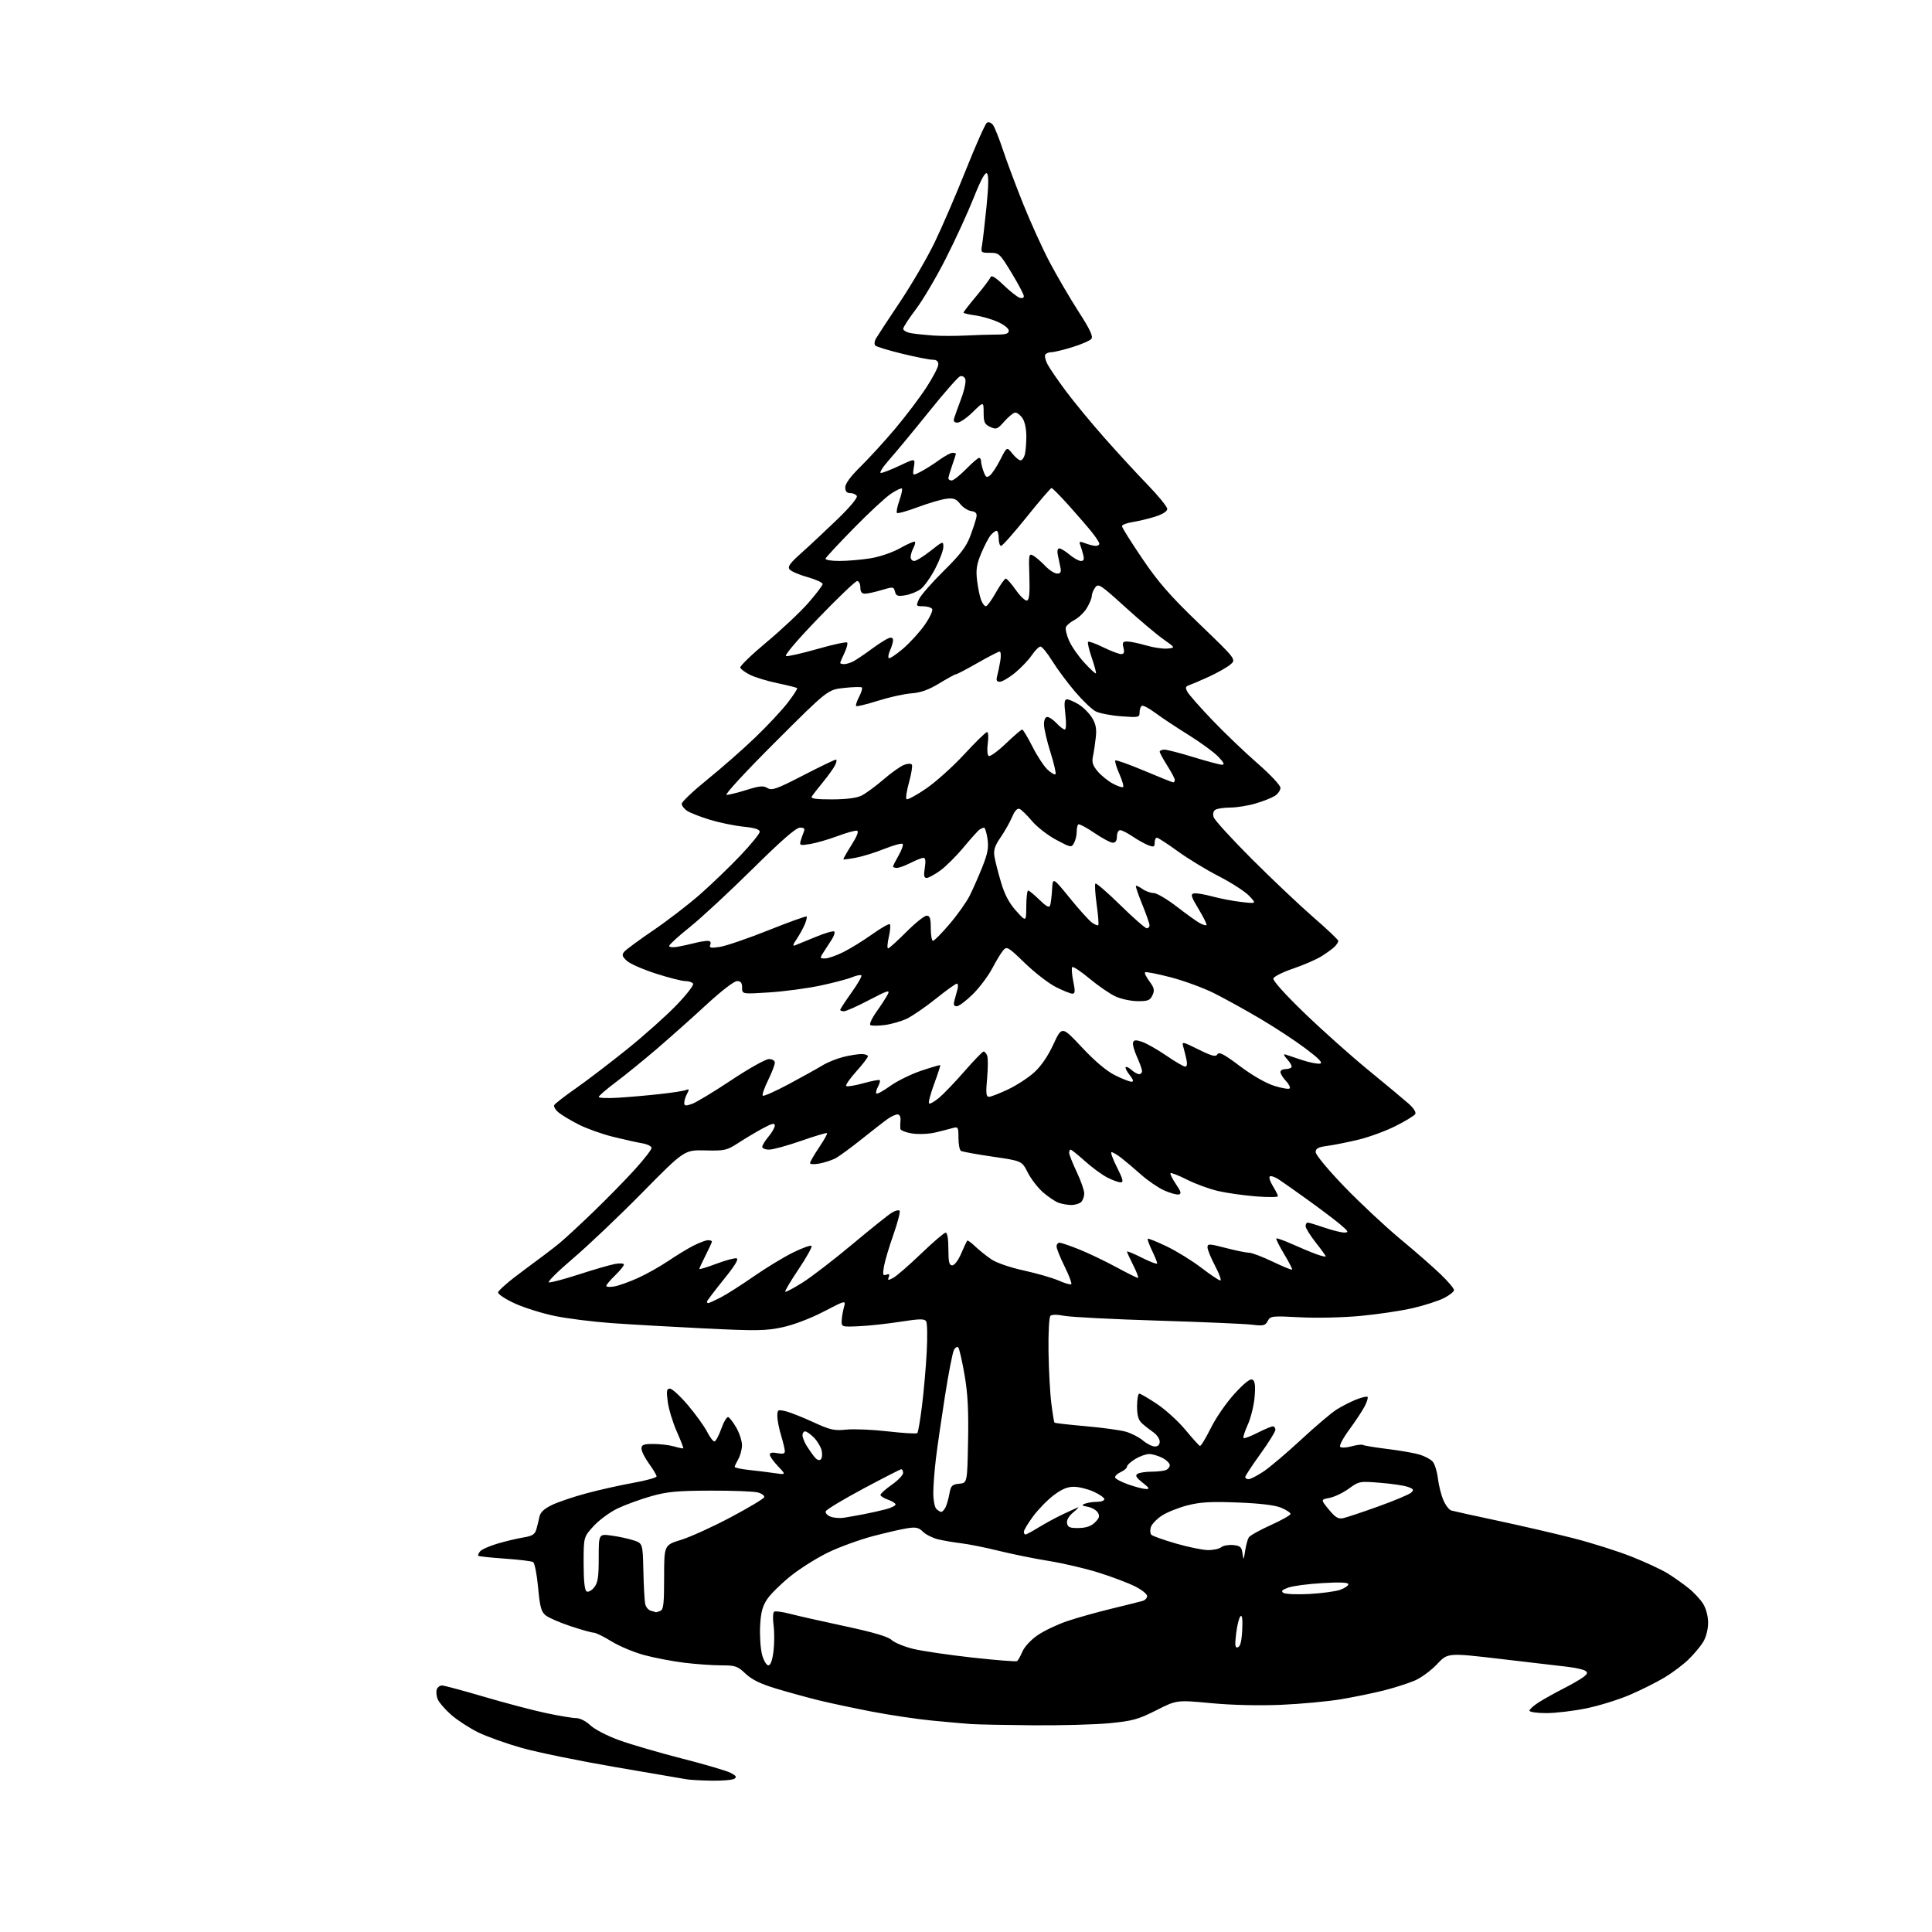 <?xml version="1.0" encoding="UTF-8" standalone="no"?>
<svg 
  version="1.1" 
  xmlns="http://www.w3.org/2000/svg" 
  xmlns:xlink="http://www.w3.org/1999/xlink" 
  xmlns:svg="http://www.w3.org/2000/svg"
  xmlns:rdf="http://www.w3.org/1999/02/22-rdf-syntax-ns#"
  xmlns:cc="http://creativecommons.org/ns#"
  xmlns:dc="http://purl.org/dc/elements/1.1/"
  viewBox="0 0 768 768"
  width="768"
  height="768"
>
<style>svg {background-color: white; }</style>"
<path stroke="none" fill="black" fill-rule="evenodd" d="M283.00,707.85C278.88,707.78 274.38,707.54 273.00,707.31C271.62,707.08 258.80,704.88 244.50,702.43C230.20,699.97 213.55,696.56 207.50,694.86C201.45,693.15 193.65,690.37 190.16,688.68C186.67,686.98 181.80,683.81 179.32,681.64C176.85,679.46 174.43,676.63 173.94,675.35C173.45,674.07 173.32,672.34 173.64,671.51C173.95,670.68 174.88,670.00 175.70,670.00C176.52,670.00 184.06,672.03 192.46,674.50C200.86,676.98 211.95,679.90 217.11,680.99C222.28,682.08 227.67,682.98 229.10,682.98C230.58,682.99 232.99,684.23 234.68,685.84C236.35,687.44 241.39,690.04 246.19,691.78C250.89,693.47 262.10,696.75 271.12,699.05C280.13,701.35 288.80,703.90 290.40,704.72C292.64,705.87 292.98,706.40 291.90,707.09C291.13,707.57 287.12,707.91 283.00,707.85zM410.64,685.83C399.56,685.73 388.48,685.51 386.00,685.34C383.52,685.16 376.55,684.54 370.50,683.96C364.45,683.37 353.65,681.76 346.50,680.38C339.35,679.00 329.90,676.99 325.50,675.91C321.10,674.82 313.54,672.75 308.71,671.30C302.36,669.39 298.94,667.73 296.39,665.33C293.17,662.29 292.31,662.00 286.65,662.00C283.24,662.00 276.63,661.53 271.97,660.96C267.31,660.39 260.16,659.02 256.08,657.92C252.00,656.82 246.14,654.36 243.06,652.46C239.98,650.56 236.80,649.00 235.98,649.00C235.17,649.00 231.02,647.84 226.77,646.42C222.51,645.01 218.07,643.07 216.90,642.12C215.13,640.69 214.61,638.75 213.90,631.01C213.42,625.86 212.54,621.33 211.93,620.96C211.32,620.58 206.26,619.96 200.68,619.58C195.11,619.19 190.36,618.69 190.13,618.46C189.90,618.23 190.22,617.44 190.85,616.69C191.47,615.94 194.57,614.56 197.74,613.62C200.91,612.68 205.52,611.58 207.98,611.18C211.58,610.59 212.61,609.96 213.20,607.97C213.60,606.61 214.15,604.36 214.43,602.97C214.78,601.19 216.25,599.79 219.38,598.27C221.83,597.08 228.03,594.98 233.16,593.61C238.30,592.23 246.66,590.36 251.75,589.45C256.84,588.54 261.00,587.39 261.00,586.89C261.00,586.39 259.65,584.12 258.00,581.84C256.35,579.56 255.00,576.87 255.00,575.85C255.00,574.31 255.80,574.00 259.76,574.00C262.37,574.00 266.06,574.44 267.94,574.98C269.83,575.52 271.48,575.86 271.61,575.72C271.75,575.59 270.57,572.55 269.00,568.98C267.42,565.41 265.82,560.12 265.44,557.24C264.86,552.85 265.00,552.00 266.31,552.00C267.17,552.00 270.39,554.96 273.46,558.58C276.53,562.20 279.94,566.93 281.04,569.08C282.14,571.24 283.46,573.00 283.98,573.00C284.50,573.00 285.72,570.75 286.70,568.00C287.67,565.24 288.93,563.14 289.49,563.32C290.04,563.51 291.51,565.42 292.73,567.58C293.96,569.73 294.96,572.85 294.95,574.50C294.94,576.15 294.29,578.62 293.50,580.00C292.71,581.38 292.05,582.78 292.04,583.11C292.02,583.45 294.59,584.00 297.75,584.33C300.91,584.67 305.52,585.24 308.00,585.60C312.50,586.26 312.50,586.26 309.25,582.83C307.46,580.95 306.00,578.87 306.00,578.23C306.00,577.45 307.03,577.26 309.00,577.65C311.17,578.08 312.00,577.87 311.99,576.88C311.98,576.12 311.31,573.29 310.49,570.59C309.67,567.89 309.00,564.45 309.00,562.95C309.00,560.37 309.19,560.26 312.25,560.98C314.04,561.40 318.98,563.35 323.22,565.30C330.03,568.44 331.59,568.79 336.44,568.29C339.47,567.98 346.92,568.30 353.00,569.00C359.08,569.70 364.32,570.01 364.65,569.69C364.97,569.37 365.81,564.47 366.51,558.80C367.22,553.14 368.06,543.55 368.38,537.50C368.71,531.45 368.61,525.92 368.16,525.22C367.50,524.19 365.54,524.22 357.92,525.41C352.74,526.22 345.35,527.02 341.50,527.19C334.60,527.50 334.50,527.47 334.59,525.00C334.64,523.62 335.04,521.22 335.48,519.65C336.27,516.79 336.27,516.79 327.38,521.40C322.12,524.13 315.44,526.67 311.00,527.62C304.40,529.03 300.68,529.08 280.00,528.07C267.07,527.44 250.43,526.48 243.00,525.95C235.57,525.41 225.45,524.14 220.50,523.11C215.55,522.09 208.46,519.87 204.75,518.19C201.04,516.50 198.00,514.51 198.00,513.77C198.00,513.02 202.59,509.05 208.20,504.95C213.81,500.85 220.23,495.99 222.45,494.14C224.68,492.29 230.78,486.65 236.00,481.60C241.22,476.56 248.54,469.09 252.25,465.01C255.96,460.92 259.00,457.02 259.00,456.33C259.00,455.65 257.31,454.81 255.25,454.47C253.19,454.12 247.97,452.96 243.66,451.89C239.35,450.82 233.28,448.65 230.16,447.08C227.04,445.51 223.41,443.34 222.09,442.27C220.76,441.20 219.98,439.83 220.35,439.24C220.72,438.64 224.64,435.61 229.07,432.51C233.49,429.42 242.59,422.46 249.30,417.06C256.01,411.65 264.80,403.82 268.83,399.64C272.86,395.47 275.87,391.59 275.52,391.03C275.17,390.46 273.79,390.00 272.45,390.00C271.12,390.00 265.84,388.66 260.72,387.02C255.61,385.38 250.40,383.09 249.16,381.93C247.31,380.21 247.12,379.56 248.13,378.34C248.81,377.52 253.99,373.70 259.64,369.86C265.29,366.01 273.65,359.59 278.21,355.59C282.77,351.58 289.99,344.65 294.25,340.17C298.51,335.69 302.00,331.40 302.00,330.65C302.00,329.69 300.02,329.07 295.52,328.61C291.96,328.25 286.00,327.02 282.27,325.89C278.55,324.75 274.49,323.18 273.25,322.39C272.01,321.60 271.00,320.31 271.00,319.53C271.00,318.74 275.61,314.37 281.25,309.82C286.89,305.26 295.42,297.77 300.20,293.17C304.99,288.57 310.79,282.36 313.10,279.38C315.40,276.39 317.10,273.76 316.87,273.54C316.64,273.31 313.15,272.43 309.12,271.59C305.09,270.75 300.17,269.26 298.20,268.28C296.22,267.30 294.46,266.00 294.27,265.39C294.08,264.78 298.78,260.23 304.72,255.28C310.66,250.33 318.10,243.33 321.26,239.73C324.42,236.14 327.00,232.72 327.00,232.15C327.00,231.57 324.31,230.35 321.02,229.42C317.73,228.50 314.52,227.13 313.89,226.37C312.99,225.28 313.96,223.92 318.63,219.75C321.86,216.87 328.28,210.85 332.90,206.40C337.91,201.56 341.01,197.83 340.59,197.14C340.20,196.51 339.01,196.00 337.94,196.00C336.59,196.00 336.00,195.31 336.00,193.72C336.00,192.25 338.16,189.32 342.09,185.47C345.43,182.19 351.59,175.45 355.77,170.50C359.95,165.55 365.53,158.18 368.18,154.12C370.83,150.06 373.00,145.90 373.00,144.87C373.00,143.60 372.28,143.00 370.75,143.00C369.51,143.00 364.08,141.93 358.67,140.62C353.26,139.31 348.44,137.84 347.96,137.36C347.45,136.85 347.59,135.61 348.29,134.43C348.95,133.30 353.24,126.78 357.81,119.94C362.38,113.10 368.53,102.55 371.47,96.50C374.40,90.45 380.03,77.41 383.97,67.52C387.91,57.63 391.66,49.20 392.31,48.79C392.98,48.36 394.03,48.75 394.72,49.66C395.38,50.56 397.14,54.94 398.62,59.39C400.09,63.85 403.73,73.58 406.70,81.00C409.67,88.42 414.48,99.00 417.40,104.50C420.32,110.00 425.45,118.76 428.80,123.96C433.35,131.03 434.62,133.75 433.83,134.71C433.24,135.42 429.84,136.90 426.27,138.00C422.71,139.10 418.96,140.00 417.95,140.00C416.94,140.00 415.85,140.44 415.52,140.97C415.19,141.50 415.58,143.23 416.40,144.80C417.21,146.37 420.54,151.22 423.79,155.58C427.05,159.94 433.88,168.22 438.99,174.00C444.09,179.78 451.80,188.16 456.13,192.63C460.46,197.10 464.00,201.45 464.00,202.30C464.00,203.26 462.21,204.41 459.25,205.35C456.64,206.18 452.59,207.16 450.25,207.52C447.91,207.88 446.00,208.62 446.00,209.16C446.00,209.70 449.63,215.49 454.07,222.04C460.52,231.56 465.09,236.79 476.82,248.07C491.49,262.18 491.49,262.18 489.00,264.24C487.62,265.37 483.80,267.52 480.50,269.03C477.20,270.54 473.69,272.04 472.71,272.37C471.25,272.86 471.12,273.35 471.99,274.98C472.58,276.09 477.05,281.16 481.92,286.26C486.79,291.35 494.88,299.09 499.89,303.46C504.98,307.90 509.00,312.18 509.00,313.17C509.00,314.15 507.99,315.60 506.75,316.39C505.51,317.18 502.06,318.54 499.07,319.41C496.08,320.29 491.58,321.01 489.07,321.02C486.56,321.02 483.89,321.42 483.14,321.89C482.29,322.43 482.04,323.54 482.46,324.87C482.83,326.03 489.71,333.56 497.75,341.60C505.79,349.63 516.79,360.03 522.18,364.71C527.58,369.38 532.00,373.58 532.00,374.03C532.00,374.49 531.34,375.52 530.53,376.33C529.72,377.14 527.35,378.86 525.28,380.15C523.20,381.44 518.16,383.63 514.08,385.01C509.99,386.40 506.44,388.17 506.18,388.95C505.90,389.79 510.84,395.29 518.61,402.78C525.70,409.62 537.08,419.77 543.90,425.35C550.71,430.93 557.87,436.89 559.80,438.59C561.92,440.45 563.02,442.15 562.58,442.86C562.18,443.52 558.67,445.65 554.78,447.61C550.90,449.57 544.29,452.00 540.11,453.01C535.92,454.02 530.36,455.14 527.75,455.49C523.98,455.99 523.00,456.51 523.00,458.01C523.00,459.06 528.05,465.14 534.38,471.70C540.64,478.19 550.65,487.55 556.61,492.50C562.58,497.45 569.83,503.79 572.73,506.60C575.63,509.40 578.00,512.20 578.00,512.83C578.00,513.45 576.20,514.88 574.01,516.00C571.81,517.12 566.30,518.90 561.76,519.96C557.22,521.03 547.88,522.43 541.00,523.08C533.87,523.75 523.46,524.00 516.78,523.64C505.58,523.05 505.01,523.11 503.94,525.11C502.95,526.97 502.22,527.14 497.66,526.58C494.82,526.24 477.88,525.51 460.00,524.96C442.12,524.41 425.48,523.55 423.00,523.05C420.27,522.51 418.13,522.51 417.55,523.07C417.03,523.58 416.69,529.94 416.80,537.28C416.91,544.58 417.41,553.84 417.92,557.86C418.42,561.88 418.99,565.33 419.19,565.52C419.38,565.72 424.93,566.35 431.52,566.93C438.11,567.51 445.30,568.49 447.49,569.11C449.69,569.72 452.76,571.30 454.32,572.61C455.88,573.93 458.02,575.00 459.08,575.00C460.32,575.00 461.00,574.31 461.00,573.05C461.00,571.97 459.83,570.28 458.40,569.30C456.98,568.31 454.95,566.71 453.90,565.75C452.52,564.48 452.00,562.64 452.00,559.00C452.00,556.25 452.40,554.00 452.89,554.00C453.37,554.00 456.56,555.86 459.96,558.13C463.36,560.40 468.43,565.02 471.21,568.38C474.00,571.75 476.59,574.63 476.98,574.78C477.36,574.93 479.31,571.74 481.31,567.69C483.33,563.60 487.54,557.52 490.78,553.99C494.80,549.62 497.03,547.90 497.93,548.46C498.89,549.05 499.11,550.94 498.72,555.39C498.43,558.75 497.21,563.67 496.01,566.33C494.81,568.99 494.05,571.38 494.32,571.65C494.58,571.92 497.08,570.98 499.87,569.57C502.65,568.16 505.40,567.00 505.97,567.00C506.54,567.00 507.00,567.61 507.00,568.35C507.00,569.09 504.30,573.43 501.00,578.00C497.70,582.57 495.00,586.69 495.00,587.15C495.00,587.62 495.60,588.00 496.33,588.00C497.06,588.00 499.70,586.64 502.21,584.99C504.71,583.33 511.42,577.65 517.13,572.36C522.83,567.07 529.18,561.68 531.23,560.37C533.28,559.07 536.79,557.27 539.02,556.37C541.26,555.48 543.32,554.99 543.62,555.28C543.91,555.57 543.40,557.25 542.49,559.01C541.58,560.78 538.83,564.94 536.38,568.27C533.93,571.60 532.29,574.69 532.74,575.14C533.19,575.59 535.24,575.50 537.29,574.93C539.35,574.36 541.39,574.12 541.84,574.40C542.28,574.67 546.66,575.39 551.57,576.00C556.48,576.60 562.18,577.59 564.23,578.20C566.29,578.81 568.65,580.06 569.48,580.98C570.31,581.89 571.25,584.86 571.57,587.57C571.89,590.28 572.85,594.18 573.72,596.23C574.58,598.28 576.01,600.17 576.89,600.44C577.78,600.70 586.15,602.55 595.50,604.54C604.85,606.53 618.39,609.67 625.59,611.51C632.78,613.35 643.19,616.65 648.71,618.84C654.23,621.03 660.72,624.06 663.12,625.57C665.53,627.09 669.21,629.69 671.29,631.37C673.38,633.04 675.97,635.83 677.04,637.57C678.21,639.46 679.00,642.51 679.00,645.12C678.99,647.71 678.19,650.82 677.03,652.72C675.95,654.49 673.30,657.64 671.15,659.72C668.99,661.80 664.73,665.00 661.68,666.83C658.63,668.66 652.49,671.74 648.03,673.67C643.57,675.59 635.78,678.03 630.71,679.07C625.64,680.12 618.46,680.98 614.75,680.99C610.96,680.99 608.00,680.57 608.00,680.01C608.00,679.47 609.70,677.95 611.79,676.63C613.87,675.32 618.26,672.88 621.54,671.20C624.82,669.53 628.40,667.46 629.50,666.60C631.11,665.34 631.23,664.86 630.14,664.14C629.40,663.65 626.25,662.95 623.14,662.58C620.04,662.21 608.05,660.81 596.50,659.46C575.50,657.00 575.50,657.00 571.24,661.54C568.90,664.04 564.92,666.96 562.41,668.04C559.89,669.12 554.39,670.88 550.17,671.96C545.95,673.03 538.23,674.62 533.00,675.49C527.77,676.36 517.10,677.35 509.27,677.69C500.47,678.07 489.83,677.82 481.40,677.03C467.77,675.75 467.77,675.75 459.63,679.87C452.51,683.47 450.21,684.11 441.14,684.99C435.45,685.55 421.72,685.92 410.64,685.83zM305.42,662.00C306.31,662.00 307.01,660.08 307.47,656.42C307.85,653.35 307.87,648.67 307.50,646.02C307.14,643.38 307.25,640.96 307.75,640.66C308.24,640.35 311.13,640.74 314.15,641.54C317.18,642.33 327.01,644.55 335.99,646.47C347.19,648.86 352.99,650.58 354.42,651.91C355.56,652.98 359.43,654.57 363.00,655.45C366.57,656.32 377.15,657.87 386.50,658.91C395.85,659.94 403.84,660.57 404.27,660.32C404.69,660.07 405.65,658.37 406.42,656.55C407.21,654.66 409.79,651.86 412.43,650.05C414.98,648.29 420.24,645.78 424.12,644.46C428.00,643.14 435.98,640.90 441.84,639.48C447.70,638.06 453.29,636.66 454.25,636.38C455.21,636.10 456.00,635.23 456.00,634.45C456.00,633.67 453.86,631.95 451.25,630.64C448.64,629.32 442.23,626.88 437.00,625.23C431.77,623.57 422.77,621.45 417.00,620.52C411.23,619.59 402.23,617.76 397.00,616.47C391.77,615.17 385.02,613.82 382.00,613.46C378.98,613.10 374.79,612.38 372.70,611.85C370.61,611.32 367.98,609.98 366.87,608.87C365.22,607.22 364.08,606.97 360.67,607.50C358.38,607.85 352.23,609.27 347.00,610.64C341.77,612.02 333.84,614.90 329.37,617.04C324.89,619.19 318.14,623.42 314.37,626.44C310.59,629.47 306.38,633.60 305.01,635.63C303.08,638.50 302.44,640.90 302.16,646.44C301.97,650.35 302.32,655.46 302.94,657.78C303.57,660.10 304.68,662.00 305.42,662.00zM492.10,654.81C493.06,654.49 493.59,652.34 493.80,647.92C494.01,643.57 493.78,641.83 493.09,642.51C492.53,643.07 491.76,646.17 491.38,649.40C490.82,654.20 490.95,655.18 492.10,654.81zM260.67,640.88C260.76,640.95 261.55,640.73 262.42,640.39C263.75,639.88 264.00,637.74 264.00,626.99C264.00,614.19 264.00,614.19 270.75,612.11C274.46,610.96 283.33,606.93 290.46,603.14C297.58,599.36 303.57,595.78 303.78,595.17C303.98,594.57 302.87,593.72 301.32,593.29C299.77,592.85 291.30,592.52 282.50,592.55C269.19,592.59 265.21,592.96 258.83,594.77C254.61,595.97 248.67,598.13 245.61,599.58C242.56,601.02 238.25,604.17 236.03,606.58C232.00,610.96 232.00,610.96 232.00,621.42C232.00,628.29 232.40,632.13 233.16,632.60C233.82,633.01 235.12,632.33 236.16,631.05C237.66,629.20 238.00,627.01 238.00,619.26C238.00,609.74 238.00,609.74 243.04,610.41C245.82,610.78 249.76,611.63 251.79,612.29C255.50,613.50 255.50,613.50 255.75,624.50C255.88,630.55 256.22,636.48 256.50,637.68C256.77,638.87 257.79,640.06 258.75,640.31C259.71,640.56 260.58,640.82 260.67,640.88zM520.50,633.63C525.45,633.36 530.96,632.61 532.75,631.97C534.54,631.33 536.00,630.33 536.00,629.75C536.00,629.04 532.64,628.89 525.75,629.30C520.11,629.62 513.99,630.43 512.15,631.08C509.64,631.97 509.14,632.49 510.15,633.19C510.89,633.70 515.55,633.90 520.50,633.63zM494.96,616.50C495.29,614.30 495.94,611.90 496.40,611.16C496.86,610.42 500.78,608.22 505.11,606.27C509.45,604.31 513.00,602.30 513.00,601.81C513.00,601.31 511.33,600.20 509.29,599.35C506.85,598.33 500.93,597.61 492.04,597.27C481.33,596.85 477.14,597.09 472.00,598.41C468.43,599.33 463.85,601.17 461.83,602.50C459.81,603.83 457.85,605.89 457.48,607.06C457.11,608.24 457.21,609.61 457.70,610.10C458.20,610.60 462.58,612.16 467.44,613.57C472.30,614.98 478.02,616.15 480.14,616.18C482.27,616.21 484.65,615.70 485.44,615.05C486.23,614.40 488.36,614.01 490.18,614.18C493.02,614.45 493.56,614.94 493.92,617.50C494.32,620.35 494.37,620.29 494.96,616.50zM407.64,610.00C407.99,610.00 410.37,608.71 412.92,607.14C415.48,605.57 419.80,603.23 422.53,601.94C425.26,600.66 427.95,599.42 428.50,599.21C429.05,598.99 428.21,599.89 426.64,601.20C424.81,602.73 423.92,604.30 424.17,605.55C424.49,607.14 425.36,607.48 428.84,607.41C431.82,607.35 433.79,606.66 435.30,605.15C437.02,603.42 437.25,602.61 436.38,601.24C435.78,600.28 433.98,599.26 432.39,598.97C429.99,598.54 429.81,598.32 431.33,597.72C432.34,597.33 434.48,597.00 436.08,597.00C437.69,597.00 439.00,596.53 439.00,595.95C439.00,595.37 437.09,594.03 434.75,592.97C432.41,591.91 428.88,591.03 426.89,591.02C424.30,591.01 422.02,591.97 418.76,594.46C416.27,596.36 412.61,600.13 410.62,602.84C408.63,605.55 407.00,608.27 407.00,608.88C407.00,609.50 407.29,610.00 407.64,610.00zM335.50,603.32C337.15,603.06 340.75,602.42 343.50,601.89C346.25,601.36 350.19,600.48 352.25,599.93C354.31,599.37 356.00,598.53 356.00,598.06C356.00,597.58 354.65,596.73 353.00,596.15C351.35,595.57 350.00,594.72 350.00,594.24C350.00,593.77 352.02,591.96 354.50,590.21C356.98,588.47 359.00,586.36 359.00,585.52C359.00,584.68 358.66,584.02 358.25,584.05C357.84,584.08 351.01,587.58 343.08,591.82C335.15,596.06 328.47,600.09 328.24,600.77C328.02,601.45 328.88,602.41 330.17,602.90C331.45,603.39 333.85,603.58 335.50,603.32zM534.00,603.48C535.38,603.18 541.67,601.07 548.00,598.80C554.33,596.52 560.14,594.08 560.92,593.37C562.13,592.28 561.96,591.93 559.76,591.10C558.35,590.56 553.39,589.81 548.75,589.44C540.48,588.76 540.25,588.81 536.17,591.76C533.88,593.42 530.43,595.07 528.49,595.44C524.97,596.10 524.97,596.10 528.23,600.06C530.88,603.27 531.98,603.92 534.00,603.48zM374.16,601.00C374.59,601.00 375.34,600.21 375.83,599.25C376.33,598.29 377.04,595.84 377.40,593.81C377.99,590.55 378.45,590.09 381.28,589.81C384.50,589.50 384.50,589.50 384.82,573.00C385.06,560.66 384.71,553.98 383.42,546.50C382.46,541.00 381.35,536.11 380.93,535.64C380.52,535.17 379.74,535.62 379.20,536.64C378.66,537.66 377.05,545.92 375.63,555.00C374.21,564.08 372.58,575.31 372.02,579.97C371.46,584.63 371.00,590.73 371.00,593.52C371.00,596.32 371.54,599.14 372.20,599.80C372.86,600.46 373.74,601.00 374.16,601.00zM455.50,591.91C457.13,591.97 456.89,591.50 454.17,589.35C451.64,587.36 451.16,586.52 452.17,585.88C452.90,585.41 455.38,585.02 457.67,585.02C459.96,585.01 462.55,584.73 463.42,584.39C464.29,584.06 465.00,583.17 465.00,582.42C465.00,581.67 463.67,580.36 462.05,579.53C460.43,578.69 458.06,578.00 456.80,578.00C455.53,578.01 453.04,578.90 451.25,579.99C449.46,581.08 448.00,582.44 448.00,583.01C448.00,583.58 446.86,584.56 445.47,585.19C444.08,585.83 443.10,586.80 443.29,587.36C443.47,587.91 445.85,589.15 448.56,590.11C451.28,591.06 454.40,591.87 455.50,591.91zM326.30,580.10C326.83,579.57 326.95,577.95 326.59,576.49C326.22,575.02 324.83,572.74 323.50,571.41C322.18,570.09 320.62,569.00 320.05,569.00C319.47,569.00 319.00,569.69 319.00,570.54C319.00,571.38 319.76,573.29 320.69,574.79C321.62,576.28 323.04,578.30 323.86,579.27C324.80,580.39 325.70,580.70 326.30,580.10zM281.54,518.00C281.84,518.00 283.97,517.04 286.29,515.86C288.61,514.69 294.55,510.91 299.50,507.47C304.45,504.03 311.52,499.73 315.22,497.91C318.91,496.09 322.23,494.90 322.59,495.26C322.95,495.62 320.65,499.77 317.48,504.48C314.31,509.20 311.91,513.25 312.15,513.48C312.38,513.72 315.48,512.07 319.04,509.83C322.59,507.59 331.48,500.75 338.79,494.64C346.10,488.53 353.17,482.86 354.50,482.06C355.83,481.25 357.22,480.89 357.59,481.26C357.96,481.63 356.87,485.89 355.17,490.72C353.46,495.55 351.76,501.26 351.39,503.41C350.82,506.73 350.96,507.23 352.31,506.71C353.46,506.27 353.73,506.54 353.30,507.67C352.78,509.03 353.01,509.06 355.10,507.95C356.42,507.25 361.40,502.92 366.17,498.33C370.94,493.75 375.32,490.00 375.92,490.00C376.58,490.00 377.00,492.50 377.00,496.50C377.00,501.68 377.31,503.00 378.54,503.00C379.41,503.00 380.94,500.98 382.10,498.27C383.21,495.67 384.29,493.37 384.50,493.17C384.70,492.96 386.14,494.01 387.68,495.49C389.23,496.97 392.10,499.26 394.05,500.59C396.11,501.99 401.57,503.87 407.05,505.06C412.24,506.20 418.48,508.00 420.90,509.07C423.33,510.15 425.55,510.78 425.85,510.48C426.15,510.18 424.96,507.02 423.20,503.45C421.44,499.88 420.00,496.30 420.00,495.48C420.00,494.67 420.53,494.00 421.17,494.00C421.82,494.00 425.30,495.18 428.92,496.63C432.54,498.08 439.14,501.23 443.58,503.63C448.03,506.03 451.97,508.00 452.35,508.00C452.73,508.00 451.90,505.76 450.52,503.03C449.13,500.30 448.00,497.82 448.00,497.52C448.00,497.22 450.70,498.33 454.00,500.00C457.30,501.67 460.00,502.66 460.00,502.20C460.00,501.75 459.07,499.45 457.93,497.09C456.79,494.73 456.03,492.63 456.25,492.42C456.46,492.21 459.85,493.58 463.78,495.46C467.71,497.34 473.89,501.16 477.52,503.94C481.15,506.72 484.56,509.00 485.09,509.00C485.63,509.00 484.70,506.41 483.04,503.25C481.37,500.09 480.00,496.76 480.00,495.85C480.00,494.34 480.61,494.36 487.25,496.08C491.24,497.12 495.41,497.97 496.53,497.98C497.64,497.99 501.87,499.59 505.92,501.53C509.97,503.47 513.44,504.90 513.63,504.70C513.82,504.51 512.40,501.73 510.47,498.53C508.54,495.32 507.14,492.52 507.36,492.31C507.57,492.09 510.39,493.10 513.63,494.55C516.86,496.00 521.19,497.80 523.25,498.55C525.31,499.30 527.00,499.69 527.00,499.43C527.00,499.16 525.20,496.66 523.00,493.88C520.80,491.10 519.00,488.19 519.00,487.41C519.00,486.63 519.38,486.00 519.84,486.00C520.31,486.00 523.30,486.90 526.50,488.00C529.70,489.10 533.26,489.98 534.41,489.96C536.23,489.92 536.05,489.53 533.00,486.92C531.08,485.27 525.31,480.90 520.19,477.21C515.07,473.52 509.70,469.74 508.26,468.80C506.82,467.87 505.25,467.34 504.79,467.63C504.32,467.92 504.85,469.64 505.97,471.45C507.09,473.26 508.00,475.08 508.00,475.51C508.00,475.93 504.06,475.96 499.25,475.58C494.44,475.20 487.69,474.25 484.25,473.46C480.81,472.67 475.25,470.64 471.90,468.95C468.54,467.25 465.58,466.09 465.31,466.36C465.04,466.62 466.00,468.57 467.43,470.67C469.50,473.70 469.73,474.57 468.56,474.82C467.75,474.99 465.15,474.27 462.79,473.22C460.43,472.16 456.25,469.30 453.50,466.86C450.75,464.41 447.20,461.42 445.62,460.20C444.03,458.99 442.33,458.00 441.85,458.00C441.37,458.00 442.33,460.70 444.00,464.00C446.42,468.79 446.72,470.00 445.47,470.00C444.62,470.00 442.23,469.14 440.16,468.08C438.09,467.02 434.10,464.10 431.30,461.58C428.50,459.06 425.93,457.00 425.60,457.00C425.27,457.00 425.00,457.56 425.00,458.25C425.00,458.94 426.35,462.35 428.00,465.84C429.65,469.33 431.00,473.17 431.00,474.39C431.00,475.61 430.46,477.14 429.80,477.80C429.14,478.46 427.37,479.00 425.87,479.00C424.36,479.00 422.03,478.58 420.68,478.07C419.33,477.55 416.57,475.68 414.55,473.91C412.53,472.13 409.82,468.61 408.54,466.08C406.21,461.48 406.21,461.48 394.59,459.79C388.20,458.86 382.53,457.83 381.99,457.49C381.44,457.16 381.00,454.83 381.00,452.32C381.00,448.07 380.85,447.81 378.75,448.41C377.51,448.76 374.43,449.55 371.90,450.16C369.31,450.79 365.28,450.97 362.65,450.58C360.09,450.19 357.95,449.34 357.89,448.69C357.83,448.03 357.86,446.49 357.96,445.25C358.07,443.94 357.58,443.00 356.79,443.00C356.05,443.00 354.33,443.78 352.97,444.72C351.61,445.67 346.93,449.30 342.57,452.79C338.21,456.28 333.47,459.74 332.04,460.48C330.60,461.22 327.76,462.14 325.72,462.53C323.67,462.91 322.00,462.83 322.00,462.35C322.00,461.87 323.61,459.08 325.58,456.15C327.55,453.23 328.99,450.65 328.77,450.44C328.55,450.22 323.90,451.60 318.44,453.51C312.97,455.42 307.26,456.98 305.75,456.99C304.24,457.00 303.00,456.50 303.00,455.89C303.00,455.29 304.12,453.45 305.50,451.82C306.88,450.18 308.00,448.20 308.00,447.41C308.00,446.31 306.87,446.58 303.25,448.52C300.64,449.93 296.28,452.53 293.56,454.29C288.92,457.31 288.13,457.49 280.33,457.31C272.04,457.11 272.04,457.11 255.27,474.13C246.05,483.49 233.64,495.28 227.70,500.32C221.76,505.37 217.48,509.62 218.20,509.77C218.91,509.92 224.31,508.49 230.19,506.58C236.07,504.67 242.48,502.81 244.44,502.45C246.41,502.08 248.00,502.19 248.00,502.69C248.00,503.20 246.43,505.13 244.50,507.00C242.57,508.87 241.00,510.74 241.00,511.17C241.00,511.60 242.46,511.69 244.25,511.37C246.04,511.05 250.28,509.53 253.68,507.98C257.08,506.44 262.48,503.40 265.68,501.23C268.88,499.06 273.39,496.32 275.71,495.14C278.03,493.96 280.61,493.00 281.46,493.00C282.31,493.00 283.00,493.24 283.00,493.53C283.00,493.83 281.88,496.29 280.50,499.00C279.12,501.71 278.00,504.15 278.00,504.42C278.00,504.69 280.99,503.79 284.64,502.41C288.30,501.03 291.95,500.04 292.77,500.20C293.79,500.41 292.18,503.06 287.62,508.70C283.98,513.21 281.00,517.15 281.00,517.45C281.00,517.75 281.24,518.00 281.54,518.00zM275.06,438.83C276.74,438.24 283.78,433.99 290.71,429.38C297.63,424.77 304.36,421.00 305.65,421.00C307.06,421.00 308.00,421.59 308.00,422.48C308.00,423.29 306.79,426.43 305.31,429.45C303.82,432.47 302.88,435.22 303.22,435.55C303.55,435.89 308.25,433.79 313.66,430.90C319.07,428.00 325.07,424.66 327.00,423.48C328.93,422.30 332.61,420.81 335.19,420.17C337.77,419.52 341.04,419.00 342.44,419.00C343.85,419.00 345.00,419.40 345.00,419.89C345.00,420.38 342.92,423.10 340.37,425.93C337.83,428.76 336.03,431.36 336.37,431.70C336.71,432.05 339.75,431.56 343.12,430.63C346.50,429.69 349.46,429.13 349.71,429.37C349.96,429.62 349.64,430.81 349.00,432.00C348.36,433.19 348.08,434.41 348.38,434.71C348.67,435.01 351.16,433.64 353.90,431.67C356.64,429.70 362.17,426.98 366.19,425.63C370.21,424.28 373.61,423.29 373.75,423.42C373.89,423.56 372.81,426.90 371.35,430.85C369.89,434.80 368.97,438.30 369.30,438.63C369.63,438.96 371.44,437.94 373.32,436.37C375.20,434.79 379.77,430.01 383.48,425.75C387.19,421.49 390.58,418.00 391.01,418.00C391.44,418.00 392.07,418.74 392.42,419.65C392.77,420.56 392.76,424.61 392.39,428.65C391.85,434.57 391.99,436.00 393.11,436.00C393.88,436.00 397.27,434.69 400.65,433.09C404.03,431.49 408.71,428.46 411.06,426.34C413.82,423.86 416.54,419.90 418.73,415.17C422.13,407.85 422.13,407.85 430.08,416.34C435.22,421.83 439.86,425.75 443.21,427.42C446.06,428.84 449.01,430.00 449.77,430.00C450.76,430.00 450.56,429.26 449.06,427.35C447.91,425.89 447.20,424.47 447.48,424.19C447.76,423.91 448.81,424.43 449.82,425.34C450.83,426.25 452.18,427.00 452.83,427.00C453.47,427.00 453.99,426.44 453.98,425.75C453.97,425.06 453.05,422.50 451.94,420.06C450.84,417.62 450.15,415.05 450.42,414.35C450.80,413.35 451.62,413.32 454.12,414.19C455.88,414.81 460.18,417.26 463.67,419.65C467.16,422.04 470.52,424.00 471.13,424.00C471.83,424.00 472.02,422.97 471.65,421.25C471.32,419.74 470.75,417.46 470.39,416.19C469.75,413.93 469.87,413.95 476.41,417.18C481.83,419.85 483.25,420.21 483.95,419.09C484.61,418.01 486.59,419.05 492.89,423.80C497.75,427.46 503.17,430.58 506.48,431.62C509.50,432.58 512.28,433.05 512.66,432.67C513.03,432.30 512.36,430.95 511.17,429.68C509.98,428.41 509.00,426.84 509.00,426.19C509.00,425.53 509.83,425.00 510.83,425.00C511.84,425.00 512.97,424.70 513.34,424.32C513.71,423.95 513.00,422.53 511.76,421.16C510.35,419.61 510.06,418.87 511.00,419.19C511.82,419.48 514.86,420.48 517.74,421.43C520.62,422.38 523.77,422.99 524.74,422.80C525.99,422.55 524.33,420.82 519.00,416.81C514.88,413.71 506.77,408.38 501.00,404.98C495.23,401.57 487.03,397.04 482.78,394.90C478.54,392.76 470.71,389.88 465.38,388.49C460.05,387.11 455.45,386.21 455.17,386.50C454.88,386.79 455.67,388.42 456.93,390.12C458.83,392.69 459.04,393.63 458.13,395.61C457.20,397.65 456.34,398.00 452.27,397.98C449.65,397.97 445.70,397.14 443.49,396.13C441.28,395.13 436.64,391.95 433.17,389.06C429.70,386.17 426.58,384.09 426.24,384.43C425.90,384.77 426.07,387.29 426.63,390.03C427.46,394.05 427.39,395.00 426.29,395.00C425.55,395.00 422.59,393.81 419.72,392.36C416.85,390.91 411.31,386.63 407.41,382.85C400.79,376.43 400.23,376.10 398.81,377.74C397.97,378.71 395.99,381.98 394.40,385.00C392.80,388.02 389.33,392.64 386.68,395.25C384.03,397.86 381.17,400.00 380.32,400.00C379.19,400.00 378.94,399.38 379.39,397.75C379.73,396.51 380.29,394.49 380.62,393.25C380.95,392.01 380.83,391.00 380.36,391.01C379.89,391.01 376.12,393.72 372.00,397.02C367.88,400.32 362.70,403.88 360.50,404.93C358.30,405.98 354.34,407.12 351.71,407.46C349.07,407.79 346.50,407.81 345.99,407.49C345.48,407.18 346.56,404.80 348.40,402.21C350.24,399.62 352.26,396.50 352.89,395.28C353.89,393.36 352.91,393.65 345.49,397.53C340.80,399.99 336.29,402.00 335.48,402.00C334.66,402.00 334.00,401.74 334.00,401.43C334.00,401.12 336.02,398.03 338.48,394.58C340.95,391.12 342.71,388.04 342.40,387.73C342.09,387.42 340.41,387.76 338.67,388.48C336.93,389.21 331.23,390.70 326.00,391.81C320.77,392.91 311.66,394.12 305.75,394.50C295.00,395.19 295.00,395.19 295.00,392.60C295.00,390.66 294.49,390.00 292.98,390.00C291.82,390.00 286.70,393.94 280.95,399.25C275.44,404.34 266.56,412.25 261.22,416.84C255.87,421.42 248.46,427.45 244.75,430.22C241.04,433.00 238.00,435.63 238.00,436.06C238.00,436.49 241.49,436.63 245.75,436.36C250.01,436.10 257.42,435.45 262.21,434.92C267.00,434.40 271.66,433.68 272.57,433.33C273.98,432.79 274.07,433.01 273.12,434.78C272.50,435.93 272.00,437.55 272.00,438.38C272.00,439.64 272.52,439.71 275.06,438.83zM327.99,381.00C329.21,381.00 332.51,379.84 335.32,378.43C338.14,377.02 343.30,373.82 346.79,371.33C350.28,368.84 353.41,367.07 353.74,367.40C354.07,367.73 353.87,370.03 353.31,372.50C352.74,374.98 352.61,377.00 353.03,377.00C353.44,377.00 356.68,374.07 360.24,370.50C363.80,366.93 367.45,364.00 368.35,364.00C369.66,364.00 370.00,365.03 370.00,369.00C370.00,371.75 370.40,374.00 370.88,374.00C371.37,374.00 374.32,371.01 377.44,367.35C380.56,363.70 384.16,358.63 385.44,356.10C386.71,353.57 388.98,348.43 390.48,344.67C392.65,339.22 393.07,336.94 392.54,333.42C392.18,330.99 391.57,329.01 391.19,329.02C390.81,329.02 390.00,329.36 389.39,329.77C388.78,330.17 385.94,333.34 383.06,336.80C380.19,340.27 376.01,344.43 373.77,346.05C371.53,347.67 369.09,349.00 368.34,349.00C367.31,349.00 367.13,348.02 367.62,345.00C368.06,342.25 367.89,341.00 367.09,341.00C366.45,341.00 364.16,341.90 362.00,343.00C359.84,344.10 357.39,345.00 356.54,345.00C355.69,345.00 355.00,344.75 355.00,344.45C355.00,344.14 356.01,342.15 357.23,340.02C358.46,337.88 359.17,335.84 358.80,335.47C358.44,335.11 355.19,335.99 351.58,337.43C347.97,338.88 342.87,340.46 340.26,340.95C337.64,341.44 335.40,341.73 335.27,341.60C335.14,341.47 336.57,338.92 338.46,335.93C340.70,332.40 341.47,330.40 340.66,330.22C339.97,330.06 336.51,331.02 332.96,332.35C329.41,333.68 324.52,335.09 322.10,335.50C318.12,336.16 317.76,336.05 318.24,334.36C318.53,333.34 319.10,331.71 319.49,330.75C320.05,329.39 319.72,329.00 317.98,329.00C316.44,329.00 310.62,334.08 299.13,345.44C289.98,354.48 278.79,364.86 274.25,368.50C269.71,372.13 266.00,375.52 266.00,376.03C266.00,376.54 267.46,376.69 269.25,376.38C271.04,376.06 274.07,375.40 276.00,374.91C277.93,374.41 280.27,374.01 281.22,374.01C282.35,374.00 282.74,374.52 282.35,375.53C281.86,376.82 282.46,376.96 286.13,376.41C288.53,376.05 297.19,373.09 305.37,369.83C313.54,366.57 320.42,364.09 320.65,364.32C320.88,364.55 320.52,366.04 319.84,367.62C319.15,369.20 317.70,371.82 316.60,373.43C315.18,375.51 315.02,376.20 316.05,375.79C316.85,375.48 320.53,373.97 324.24,372.44C327.95,370.90 331.27,369.94 331.63,370.29C331.98,370.65 331.53,372.08 330.64,373.47C329.74,374.86 328.27,377.12 327.38,378.50C325.83,380.90 325.86,381.00 327.99,381.00zM455.87,369.00C456.49,369.00 456.98,368.44 456.95,367.75C456.92,367.06 455.61,363.35 454.05,359.50C452.48,355.65 451.35,352.34 451.54,352.15C451.72,351.95 452.90,352.52 454.16,353.40C455.42,354.28 457.42,355.00 458.62,355.00C459.81,355.00 463.95,357.44 467.80,360.41C471.65,363.39 475.79,366.35 476.99,366.99C478.19,367.64 479.37,367.97 479.60,367.73C479.84,367.49 478.43,364.64 476.48,361.40C473.48,356.43 473.18,355.45 474.58,355.15C475.50,354.96 478.78,355.50 481.87,356.34C484.97,357.19 490.20,358.18 493.50,358.56C499.50,359.24 499.50,359.24 496.57,356.13C494.96,354.42 489.56,350.92 484.57,348.36C479.58,345.80 472.18,341.30 468.12,338.35C464.07,335.41 460.36,333.00 459.87,333.00C459.39,333.00 459.00,333.89 459.00,334.98C459.00,336.68 458.65,336.82 456.46,335.99C455.07,335.45 452.26,333.89 450.23,332.51C448.20,331.13 445.97,330.00 445.27,330.00C444.57,330.00 444.00,331.12 444.00,332.50C444.00,334.14 443.44,335.00 442.37,335.00C441.48,335.00 438.15,333.23 434.97,331.06C431.80,328.90 428.94,327.40 428.60,327.73C428.27,328.06 428.00,329.41 428.00,330.73C428.00,332.05 427.53,334.02 426.95,335.10C425.93,337.00 425.70,336.96 419.83,333.83C416.49,332.05 412.16,328.68 410.20,326.33C408.24,323.99 406.02,321.84 405.26,321.55C404.38,321.21 403.34,322.34 402.34,324.74C401.48,326.78 399.43,330.42 397.78,332.82C395.44,336.22 394.89,337.92 395.30,340.45C395.59,342.23 396.77,346.86 397.92,350.73C399.40,355.71 401.16,359.03 403.97,362.13C407.92,366.50 407.92,366.50 407.96,360.25C407.98,356.81 408.32,354.00 408.71,354.00C409.10,354.00 411.11,355.65 413.17,357.67C415.91,360.35 417.07,360.96 417.44,359.92C417.71,359.14 418.07,356.29 418.22,353.58C418.50,348.67 418.50,348.67 425.27,357.00C428.99,361.59 432.96,365.98 434.09,366.77C435.21,367.56 436.33,368.00 436.58,367.76C436.82,367.51 436.54,363.82 435.94,359.56C435.35,355.29 435.13,351.54 435.44,351.22C435.76,350.91 440.23,354.78 445.37,359.82C450.52,364.87 455.24,369.00 455.87,369.00zM330.76,317.77C336.46,317.75 340.54,317.23 342.50,316.25C344.15,315.43 348.05,312.57 351.16,309.89C354.27,307.21 357.97,304.58 359.37,304.05C360.87,303.48 362.16,303.45 362.49,303.98C362.79,304.47 362.28,307.61 361.36,310.94C360.43,314.28 359.97,317.31 360.34,317.67C360.71,318.04 364.20,316.17 368.09,313.51C371.98,310.85 378.83,304.70 383.31,299.84C387.80,294.98 391.87,291.00 392.37,291.00C392.87,291.00 393.00,293.01 392.66,295.46C392.31,298.00 392.47,300.17 393.03,300.52C393.57,300.85 396.64,298.62 399.85,295.56C403.06,292.50 405.97,290.00 406.33,290.00C406.68,290.00 408.51,293.04 410.39,296.75C412.26,300.46 414.97,304.59 416.39,305.92C417.82,307.25 419.25,308.08 419.57,307.76C419.89,307.45 418.99,303.52 417.57,299.04C416.16,294.56 415.00,289.57 415.00,287.95C415.00,286.17 415.52,285.00 416.33,285.00C417.05,285.00 418.71,286.12 420.00,287.50C421.29,288.88 422.76,290.00 423.27,290.00C423.81,290.00 423.91,287.51 423.50,284.00C422.95,279.29 423.09,278.00 424.15,278.00C424.89,278.01 426.97,278.90 428.76,279.99C430.55,281.09 432.93,283.45 434.05,285.24C435.58,287.69 435.97,289.62 435.61,293.00C435.35,295.48 434.85,298.88 434.48,300.57C433.97,302.99 434.36,304.27 436.33,306.62C437.71,308.26 440.43,310.46 442.38,311.51C444.33,312.55 446.17,313.16 446.47,312.86C446.78,312.56 446.08,310.18 444.93,307.57C443.78,304.97 443.07,302.59 443.37,302.30C443.66,302.01 448.82,303.85 454.83,306.38C460.85,308.92 466.04,311.00 466.38,311.00C466.72,311.00 467.00,310.57 467.00,310.03C467.00,309.50 465.65,306.94 464.00,304.34C462.35,301.74 461.00,299.25 461.00,298.80C461.00,298.36 461.84,298.00 462.88,298.00C463.91,298.00 469.14,299.35 474.50,301.00C479.86,302.65 484.95,304.00 485.82,304.00C486.92,304.00 486.45,303.03 484.23,300.75C482.50,298.96 477.12,295.04 472.29,292.04C467.45,289.03 461.53,285.10 459.13,283.30C456.72,281.50 454.36,280.28 453.88,280.58C453.40,280.87 453.00,282.06 453.00,283.20C453.00,285.18 452.61,285.26 445.60,284.73C441.53,284.42 436.98,283.53 435.49,282.75C434.00,281.97 430.32,278.44 427.32,274.91C424.32,271.39 420.25,265.91 418.29,262.75C416.32,259.59 414.22,257.00 413.61,257.01C413.00,257.01 411.44,258.57 410.14,260.47C408.85,262.38 405.85,265.52 403.48,267.47C401.10,269.41 398.40,271.00 397.47,271.00C396.19,271.00 395.92,270.44 396.38,268.75C396.72,267.51 397.28,264.81 397.63,262.75C397.97,260.69 397.86,259.00 397.38,259.01C396.90,259.01 392.96,261.04 388.63,263.51C384.31,265.98 380.46,268.00 380.08,268.00C379.69,268.00 376.71,269.63 373.44,271.61C369.15,274.22 366.05,275.34 362.29,275.62C359.43,275.83 353.42,277.16 348.95,278.58C344.47,279.99 340.60,280.93 340.33,280.67C340.07,280.40 340.59,278.75 341.50,277.00C342.41,275.25 342.91,273.58 342.62,273.29C342.33,273.00 339.15,273.07 335.56,273.46C329.03,274.16 329.03,274.16 308.09,295.08C296.25,306.90 287.87,315.99 288.82,315.99C289.74,315.98 293.33,315.09 296.79,314.00C301.94,312.39 303.44,312.25 305.09,313.27C306.84,314.34 308.69,313.68 319.30,308.21C326.01,304.75 331.85,301.94 332.29,301.96C332.72,301.98 332.55,303.01 331.92,304.25C331.28,305.49 329.10,308.52 327.07,311.00C325.03,313.48 323.07,316.02 322.69,316.64C322.20,317.47 324.46,317.78 330.76,317.77zM435.65,267.68C435.84,267.49 435.10,264.71 434.00,261.50C432.90,258.29 432.23,255.43 432.53,255.14C432.82,254.85 435.53,255.82 438.55,257.31C441.57,258.79 444.76,260.00 445.63,260.00C446.82,260.00 447.06,259.38 446.59,257.50C446.07,255.42 446.32,255.00 448.08,255.00C449.24,255.00 452.61,255.70 455.58,256.56C458.54,257.43 462.38,257.99 464.11,257.81C467.26,257.50 467.26,257.50 462.38,254.05C459.70,252.15 452.82,246.35 447.10,241.15C437.44,232.37 436.60,231.83 435.35,233.54C434.61,234.55 434.00,236.08 434.00,236.94C433.99,237.80 433.11,239.94 432.04,241.70C430.97,243.46 428.77,245.58 427.17,246.41C425.56,247.25 424.00,248.55 423.71,249.31C423.42,250.07 424.01,252.53 425.02,254.79C426.02,257.04 428.75,260.94 431.07,263.46C433.39,265.98 435.45,267.88 435.65,267.68zM335.57,264.00C336.43,264.00 338.11,263.48 339.32,262.84C340.52,262.20 343.75,260.01 346.50,257.98C349.25,255.95 352.29,254.02 353.25,253.68C354.38,253.28 355.00,253.56 355.00,254.48C355.00,255.27 354.48,257.05 353.84,258.46C353.20,259.86 352.95,261.28 353.28,261.61C353.61,261.94 356.17,260.25 358.97,257.86C361.77,255.46 365.67,251.17 367.64,248.33C369.61,245.49 370.92,242.68 370.55,242.08C370.18,241.49 368.57,241.00 366.96,241.00C364.15,241.00 364.09,240.90 365.27,238.25C365.94,236.74 370.36,231.68 375.09,227.00C381.85,220.32 384.13,217.32 385.75,212.96C386.89,209.91 387.97,206.53 388.16,205.46C388.41,204.02 387.85,203.41 386.07,203.16C384.73,202.97 382.76,201.69 381.68,200.32C380.06,198.26 379.07,197.90 376.11,198.28C374.12,198.53 369.05,200.03 364.82,201.61C360.60,203.19 356.88,204.22 356.56,203.90C356.24,203.58 356.66,201.37 357.50,199.00C358.34,196.63 358.80,194.47 358.53,194.20C358.26,193.93 356.30,194.86 354.18,196.26C352.05,197.67 345.40,203.83 339.41,209.95C333.41,216.07 328.35,221.51 328.17,222.04C327.98,222.58 330.37,223.00 333.67,222.99C336.88,222.99 342.43,222.51 346.00,221.94C349.73,221.34 354.78,219.61 357.85,217.88C360.79,216.22 363.42,215.08 363.68,215.35C363.95,215.61 363.68,216.74 363.08,217.85C362.49,218.96 362.00,220.57 362.00,221.43C362.00,222.30 362.63,223.00 363.41,223.00C364.19,223.00 367.11,221.19 369.91,218.98C374.87,215.06 375.00,215.02 375.00,217.39C375.00,218.73 373.54,222.63 371.75,226.07C369.96,229.50 367.36,233.15 365.98,234.18C364.59,235.21 361.84,236.31 359.87,236.63C356.84,237.13 356.21,236.90 355.76,235.17C355.24,233.21 355.02,233.19 350.45,234.56C347.83,235.35 344.85,236.00 343.84,236.00C342.54,236.00 342.00,235.26 342.00,233.50C342.00,232.12 341.44,230.99 340.75,230.98C340.06,230.97 333.10,237.61 325.29,245.73C316.84,254.50 311.64,260.63 312.48,260.81C313.25,260.98 318.88,259.70 325.00,257.96C331.12,256.21 336.40,255.07 336.74,255.41C337.08,255.75 336.60,257.61 335.68,259.55C334.76,261.48 334.00,263.28 334.00,263.53C334.00,263.79 334.70,264.00 335.57,264.00zM391.88,241.00C392.39,241.00 394.21,238.53 395.91,235.50C397.62,232.47 399.38,230.00 399.82,230.00C400.26,230.00 402.07,232.06 403.84,234.57C405.61,237.09 407.61,238.95 408.28,238.72C409.15,238.42 409.41,235.67 409.19,229.08C408.89,220.43 408.98,219.92 410.69,220.84C411.68,221.39 413.82,223.22 415.44,224.91C417.05,226.61 419.20,228.00 420.21,228.00C421.63,228.00 421.92,227.45 421.52,225.50C421.23,224.12 420.77,221.88 420.48,220.50C420.17,219.01 420.42,218.00 421.09,218.00C421.71,218.00 423.55,219.12 425.18,220.50C426.82,221.88 428.84,223.00 429.69,223.00C430.80,223.00 431.05,222.35 430.61,220.59C430.28,219.27 429.73,217.46 429.39,216.57C428.86,215.20 429.16,215.11 431.45,215.98C432.92,216.54 434.78,217.00 435.57,217.00C436.35,217.00 437.00,216.61 437.00,216.14C437.00,215.66 435.71,213.65 434.13,211.67C432.56,209.69 428.43,204.90 424.96,201.03C421.49,197.16 418.36,194.00 418.00,194.00C417.65,194.00 413.20,199.18 408.13,205.50C403.05,211.82 398.47,217.00 397.95,217.00C397.43,217.00 397.00,215.65 397.00,214.00C397.00,212.35 396.62,211.00 396.15,211.00C395.69,211.00 394.64,211.79 393.82,212.75C393.00,213.71 391.31,216.95 390.05,219.95C388.24,224.29 387.90,226.47 388.39,230.64C388.73,233.52 389.44,237.03 389.98,238.44C390.51,239.85 391.37,241.00 391.88,241.00zM378.29,191.00C379.00,191.00 381.57,188.97 384.00,186.50C386.43,184.03 388.77,182.00 389.21,182.00C389.64,182.00 390.00,182.65 390.00,183.43C390.00,184.22 390.46,186.07 391.02,187.54C391.88,189.82 392.26,190.03 393.59,188.92C394.45,188.21 396.30,185.36 397.70,182.60C400.25,177.57 400.25,177.57 402.41,180.29C403.60,181.78 405.07,183.00 405.67,183.00C406.27,183.00 407.04,181.99 407.37,180.75C407.70,179.51 407.98,176.24 407.99,173.47C407.99,170.52 407.36,167.53 406.44,166.22C405.59,165.00 404.32,164.00 403.63,164.00C402.93,164.00 400.99,165.56 399.30,167.46C396.49,170.64 396.03,170.83 393.63,169.71C391.39,168.67 391.01,167.87 391.01,164.04C391.00,159.58 391.00,159.58 386.71,163.79C384.35,166.11 381.60,168.00 380.60,168.00C379.32,168.00 378.93,167.47 379.29,166.25C379.58,165.29 380.84,161.78 382.09,158.45C383.34,155.12 384.07,151.64 383.72,150.71C383.35,149.75 382.45,149.27 381.61,149.60C380.80,149.91 375.19,156.31 369.14,163.83C363.10,171.35 356.05,179.86 353.48,182.75C350.92,185.64 349.42,188.00 350.16,188.00C350.90,188.00 354.28,186.68 357.67,185.08C363.85,182.16 363.85,182.16 363.28,185.68C362.71,189.20 362.71,189.20 366.01,187.50C367.82,186.56 371.11,184.49 373.30,182.89C375.50,181.30 377.91,180.00 378.65,180.00C379.39,180.00 380.00,180.17 380.00,180.37C380.00,180.58 379.32,182.66 378.50,185.00C377.68,187.34 377.00,189.64 377.00,190.13C377.00,190.61 377.58,191.00 378.29,191.00zM383.90,133.38C387.97,133.17 393.48,133.00 396.15,133.00C399.87,133.00 401.00,132.64 401.00,131.44C401.00,130.57 399.08,129.04 396.59,127.94C394.17,126.86 390.12,125.70 387.59,125.36C385.07,125.01 383.00,124.52 383.00,124.26C383.00,124.00 385.30,121.04 388.12,117.67C390.94,114.30 393.47,110.93 393.76,110.19C394.11,109.26 395.71,110.22 398.89,113.28C401.42,115.72 404.29,117.99 405.25,118.33C406.29,118.69 407.00,118.45 406.99,117.72C406.98,117.05 404.79,112.90 402.13,108.50C397.46,100.81 397.14,100.50 393.56,100.50C389.98,100.50 389.86,100.39 390.37,97.50C390.66,95.85 391.45,88.98 392.14,82.24C392.99,73.82 393.05,69.65 392.35,68.95C391.64,68.24 389.97,71.30 387.02,78.71C384.66,84.64 379.64,95.58 375.86,103.00C372.08,110.42 366.76,119.42 364.03,123.00C361.30,126.58 359.06,130.04 359.04,130.70C359.02,131.37 360.46,132.16 362.25,132.46C364.04,132.76 367.98,133.17 371.00,133.38C374.02,133.58 379.83,133.58 383.90,133.38z" />

</svg>